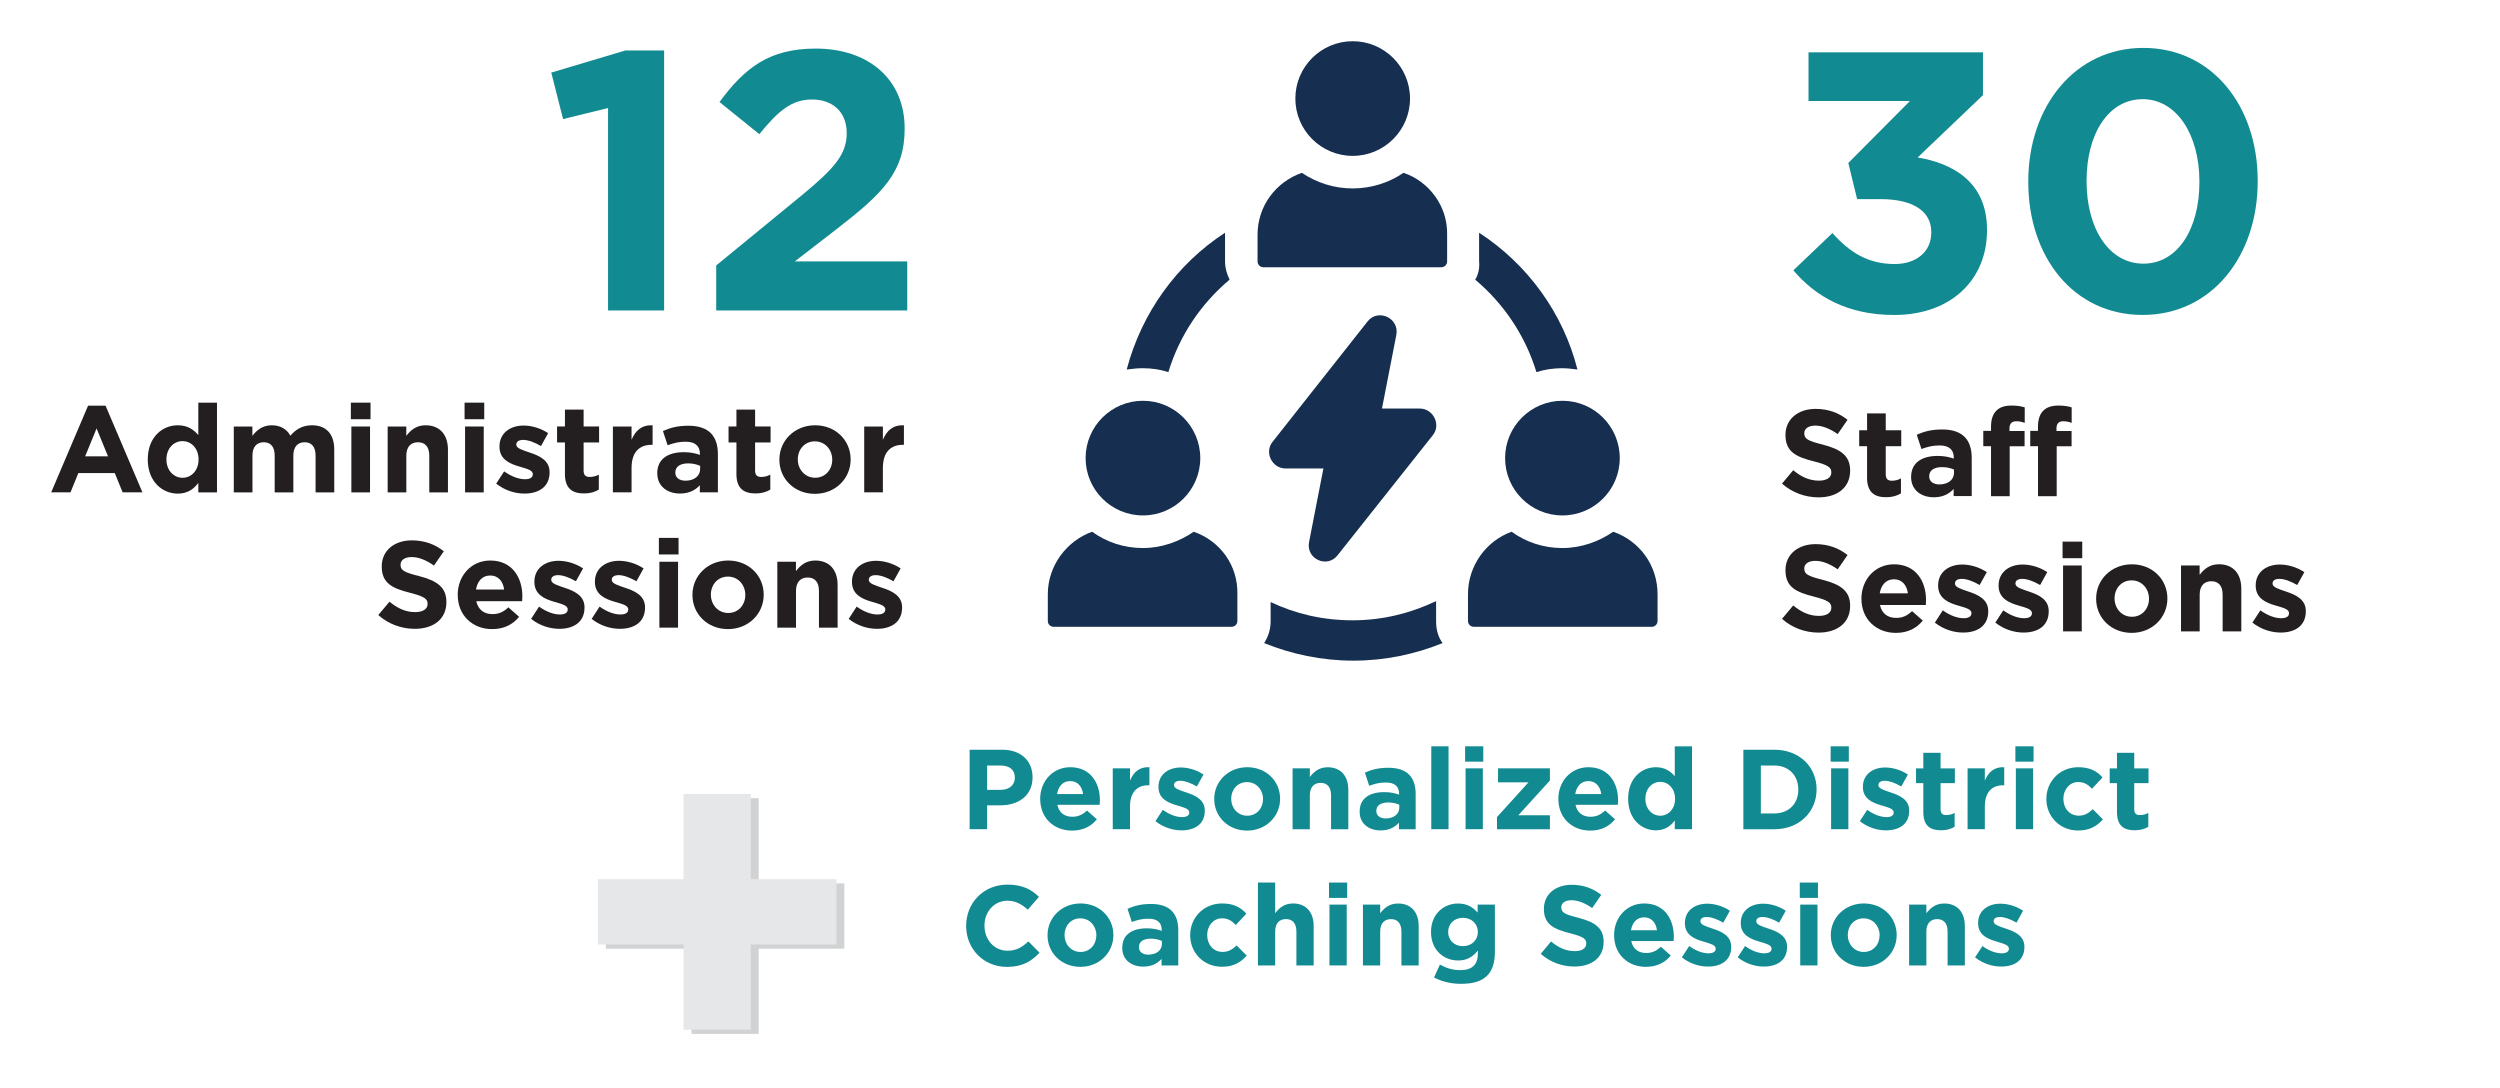 <?xml version="1.0" encoding="UTF-8"?><svg id="Layer_1" xmlns="http://www.w3.org/2000/svg" viewBox="0 0 549 239"><defs><style>.cls-1{fill:#e6e7e8;}.cls-2{fill:#d0d2d3;}.cls-3{fill:#128a91;}.cls-4{fill:#162e4f;}.cls-5{fill:#231f20;}</style></defs><path class="cls-3" d="m212.94,164.64h7.13c4.16,0,6.68,2.47,6.68,6.03v.05c0,4.04-3.14,6.13-7.06,6.13h-2.92v5.24h-3.84v-17.45Zm6.88,8.8c1.92,0,3.04-1.15,3.04-2.64v-.05c0-1.72-1.2-2.64-3.12-2.64h-2.97v5.34h3.04Z"/><path class="cls-3" d="m228.42,175.49v-.05c0-3.81,2.72-6.96,6.61-6.96,4.46,0,6.51,3.47,6.51,7.26,0,.3-.03.65-.05,1h-9.3c.37,1.72,1.57,2.62,3.27,2.62,1.27,0,2.19-.4,3.24-1.37l2.17,1.92c-1.25,1.55-3.04,2.49-5.46,2.49-4.01,0-6.98-2.82-6.98-6.91Zm9.42-1.12c-.22-1.7-1.22-2.84-2.82-2.84s-2.59,1.12-2.89,2.84h5.71Z"/><path class="cls-3" d="m244.36,168.73h3.79v2.69c.77-1.85,2.02-3.04,4.26-2.94v3.96h-.2c-2.52,0-4.06,1.52-4.06,4.71v4.94h-3.79v-13.36Z"/><path class="cls-3" d="m253.73,180.33l1.62-2.49c1.45,1.05,2.97,1.6,4.21,1.6,1.1,0,1.6-.4,1.6-1v-.05c0-.82-1.3-1.1-2.77-1.55-1.87-.55-3.99-1.42-3.99-4.01v-.05c0-2.72,2.19-4.24,4.89-4.24,1.7,0,3.54.57,4.99,1.55l-1.45,2.62c-1.32-.77-2.64-1.25-3.62-1.25s-1.4.4-1.4.92v.05c0,.75,1.27,1.1,2.72,1.6,1.87.62,4.04,1.52,4.04,3.96v.05c0,2.97-2.22,4.31-5.11,4.31-1.87,0-3.96-.62-5.73-2.02Z"/><path class="cls-3" d="m266.64,175.49v-.05c0-3.84,3.09-6.96,7.26-6.96s7.21,3.07,7.21,6.91v.05c0,3.84-3.09,6.96-7.25,6.96s-7.21-3.07-7.21-6.91Zm10.72,0v-.05c0-1.97-1.42-3.69-3.52-3.69s-3.47,1.67-3.47,3.64v.05c0,1.97,1.42,3.69,3.52,3.69s3.47-1.67,3.47-3.64Z"/><path class="cls-3" d="m283.85,168.73h3.79v1.9c.87-1.12,1.99-2.14,3.91-2.14,2.87,0,4.54,1.89,4.54,4.96v8.65h-3.79v-7.46c0-1.79-.85-2.72-2.29-2.72s-2.37.92-2.37,2.72v7.46h-3.79v-13.36Z"/><path class="cls-3" d="m298.58,178.26v-.05c0-2.92,2.22-4.26,5.39-4.26,1.35,0,2.32.22,3.27.55v-.22c0-1.57-.97-2.44-2.87-2.44-1.45,0-2.47.27-3.69.72l-.95-2.89c1.47-.65,2.92-1.07,5.19-1.07,2.07,0,3.57.55,4.51,1.5,1,1,1.45,2.47,1.45,4.26v7.75h-3.67v-1.45c-.92,1.02-2.19,1.7-4.04,1.7-2.52,0-4.59-1.45-4.59-4.09Zm8.7-.87v-.67c-.65-.3-1.5-.5-2.42-.5-1.62,0-2.62.65-2.62,1.84v.05c0,1.02.85,1.62,2.07,1.62,1.77,0,2.97-.97,2.97-2.34Z"/><path class="cls-3" d="m314.31,163.89h3.79v18.2h-3.79v-18.2Z"/><path class="cls-3" d="m321.74,163.89h3.99v3.37h-3.99v-3.37Zm.1,4.84h3.79v13.36h-3.79v-13.36Z"/><path class="cls-3" d="m328.74,179.43l6.91-7.63h-6.68v-3.07h11.39v2.67l-6.93,7.63h6.93v3.07h-11.62v-2.67Z"/><path class="cls-3" d="m342.21,175.49v-.05c0-3.81,2.72-6.96,6.61-6.96,4.46,0,6.51,3.47,6.51,7.26,0,.3-.03.65-.05,1h-9.3c.37,1.72,1.57,2.62,3.27,2.62,1.27,0,2.19-.4,3.24-1.37l2.17,1.92c-1.25,1.55-3.04,2.49-5.46,2.49-4.01,0-6.98-2.82-6.98-6.91Zm9.42-1.12c-.22-1.7-1.22-2.84-2.82-2.84s-2.59,1.12-2.89,2.84h5.71Z"/><path class="cls-3" d="m357.54,175.44v-.05c0-4.46,2.92-6.91,6.08-6.91,2.02,0,3.27.92,4.16,1.99v-6.58h3.79v18.2h-3.79v-1.92c-.92,1.25-2.19,2.17-4.16,2.17-3.12,0-6.08-2.44-6.08-6.91Zm10.3,0v-.05c0-2.22-1.47-3.69-3.24-3.69s-3.27,1.45-3.27,3.69v.05c0,2.22,1.5,3.69,3.27,3.69s3.24-1.47,3.24-3.69Z"/><path class="cls-3" d="m382.84,164.64h6.81c5.49,0,9.27,3.76,9.27,8.68v.05c0,4.91-3.79,8.73-9.27,8.73h-6.81v-17.45Zm6.81,13.99c3.14,0,5.26-2.12,5.26-5.21v-.05c0-3.09-2.12-5.26-5.26-5.26h-2.97v10.52h2.97Z"/><path class="cls-3" d="m402.01,163.89h3.99v3.37h-3.99v-3.37Zm.1,4.84h3.79v13.36h-3.79v-13.36Z"/><path class="cls-3" d="m408.42,180.33l1.62-2.49c1.45,1.05,2.97,1.6,4.21,1.6,1.1,0,1.6-.4,1.6-1v-.05c0-.82-1.3-1.1-2.77-1.55-1.87-.55-3.99-1.42-3.99-4.01v-.05c0-2.72,2.19-4.24,4.89-4.24,1.7,0,3.54.57,4.99,1.55l-1.45,2.62c-1.32-.77-2.64-1.25-3.62-1.25s-1.4.4-1.4.92v.05c0,.75,1.27,1.1,2.72,1.6,1.87.62,4.04,1.52,4.04,3.96v.05c0,2.97-2.22,4.31-5.11,4.31-1.87,0-3.96-.62-5.73-2.02Z"/><path class="cls-3" d="m422.36,178.31v-6.33h-1.6v-3.24h1.6v-3.42h3.79v3.42h3.14v3.24h-3.14v5.71c0,.87.37,1.3,1.22,1.3.7,0,1.32-.17,1.87-.47v3.04c-.8.47-1.72.77-2.99.77-2.32,0-3.89-.92-3.89-4.01Z"/><path class="cls-3" d="m432.08,168.73h3.79v2.69c.77-1.85,2.02-3.04,4.26-2.94v3.96h-.2c-2.52,0-4.06,1.52-4.06,4.71v4.94h-3.79v-13.36Z"/><path class="cls-3" d="m442.58,163.89h3.99v3.37h-3.99v-3.37Zm.1,4.84h3.79v13.36h-3.79v-13.36Z"/><path class="cls-3" d="m449.38,175.49v-.05c0-3.81,2.92-6.96,7.01-6.96,2.52,0,4.09.85,5.33,2.24l-2.32,2.49c-.85-.9-1.7-1.47-3.04-1.47-1.89,0-3.24,1.67-3.24,3.64v.05c0,2.04,1.32,3.69,3.39,3.69,1.27,0,2.14-.55,3.07-1.42l2.22,2.24c-1.3,1.42-2.79,2.44-5.46,2.44-4.01,0-6.96-3.09-6.96-6.91Z"/><path class="cls-3" d="m464.89,178.31v-6.33h-1.6v-3.24h1.6v-3.42h3.79v3.42h3.14v3.24h-3.14v5.71c0,.87.37,1.3,1.22,1.3.7,0,1.32-.17,1.87-.47v3.04c-.8.47-1.72.77-2.99.77-2.32,0-3.89-.92-3.89-4.01Z"/><path class="cls-3" d="m212.17,203.34v-.05c0-4.96,3.74-9.03,9.1-9.03,3.29,0,5.26,1.1,6.88,2.69l-2.44,2.82c-1.35-1.22-2.72-1.97-4.46-1.97-2.94,0-5.06,2.44-5.06,5.44v.05c0,2.99,2.07,5.49,5.06,5.49,2,0,3.22-.8,4.59-2.04l2.44,2.47c-1.79,1.92-3.79,3.12-7.16,3.12-5.14,0-8.95-3.96-8.95-8.98Z"/><path class="cls-3" d="m230.04,205.41v-.05c0-3.84,3.09-6.96,7.25-6.96s7.21,3.07,7.21,6.91v.05c0,3.84-3.09,6.96-7.25,6.96s-7.21-3.07-7.21-6.91Zm10.72,0v-.05c0-1.97-1.42-3.69-3.52-3.69s-3.47,1.67-3.47,3.64v.05c0,1.97,1.42,3.69,3.52,3.69s3.47-1.67,3.47-3.64Z"/><path class="cls-3" d="m246.45,208.17v-.05c0-2.92,2.22-4.26,5.39-4.26,1.35,0,2.32.22,3.27.55v-.22c0-1.57-.97-2.44-2.87-2.44-1.45,0-2.47.27-3.69.72l-.95-2.89c1.47-.65,2.92-1.07,5.19-1.07,2.07,0,3.57.55,4.51,1.5,1,1,1.45,2.47,1.45,4.26v7.75h-3.67v-1.45c-.92,1.02-2.19,1.7-4.04,1.7-2.52,0-4.59-1.45-4.59-4.09Zm8.7-.87v-.67c-.65-.3-1.5-.5-2.42-.5-1.62,0-2.62.65-2.62,1.84v.05c0,1.02.85,1.62,2.07,1.62,1.77,0,2.97-.97,2.97-2.34Z"/><path class="cls-3" d="m261.36,205.41v-.05c0-3.81,2.92-6.96,7.01-6.96,2.52,0,4.09.85,5.33,2.24l-2.32,2.49c-.85-.9-1.7-1.47-3.04-1.47-1.89,0-3.24,1.67-3.24,3.64v.05c0,2.04,1.32,3.69,3.39,3.69,1.27,0,2.14-.55,3.07-1.42l2.22,2.24c-1.3,1.42-2.79,2.44-5.46,2.44-4.01,0-6.96-3.09-6.96-6.91Z"/><path class="cls-3" d="m276.24,193.81h3.79v6.73c.87-1.12,1.99-2.14,3.91-2.14,2.87,0,4.54,1.89,4.54,4.96v8.65h-3.79v-7.46c0-1.79-.85-2.72-2.29-2.72s-2.37.92-2.37,2.72v7.46h-3.79v-18.2Z"/><path class="cls-3" d="m291.85,193.81h3.99v3.37h-3.99v-3.37Zm.1,4.84h3.79v13.36h-3.79v-13.36Z"/><path class="cls-3" d="m299.3,198.65h3.79v1.9c.87-1.12,1.99-2.14,3.91-2.14,2.87,0,4.54,1.89,4.54,4.96v8.65h-3.79v-7.46c0-1.79-.85-2.72-2.29-2.72s-2.37.92-2.37,2.72v7.46h-3.79v-13.36Z"/><path class="cls-3" d="m314.91,214.66l1.3-2.84c1.37.77,2.74,1.22,4.51,1.22,2.59,0,3.82-1.25,3.82-3.64v-.65c-1.12,1.35-2.34,2.17-4.36,2.17-3.12,0-5.93-2.27-5.93-6.23v-.05c0-3.99,2.87-6.23,5.93-6.23,2.07,0,3.29.87,4.31,1.99v-1.75h3.79v10.35c0,2.39-.57,4.14-1.7,5.26-1.25,1.25-3.17,1.79-5.76,1.79-2.17,0-4.21-.5-5.91-1.4Zm9.62-9.97v-.05c0-1.82-1.42-3.09-3.27-3.09s-3.24,1.27-3.24,3.09v.05c0,1.84,1.4,3.09,3.24,3.09s3.27-1.27,3.27-3.09Z"/><path class="cls-3" d="m338.34,209.47l2.27-2.72c1.57,1.3,3.22,2.12,5.21,2.12,1.57,0,2.52-.62,2.52-1.65v-.05c0-.97-.6-1.47-3.52-2.22-3.52-.9-5.78-1.87-5.78-5.34v-.05c0-3.17,2.54-5.26,6.11-5.26,2.54,0,4.71.8,6.48,2.22l-1.99,2.89c-1.55-1.07-3.07-1.72-4.54-1.72s-2.24.67-2.24,1.52v.05c0,1.15.75,1.52,3.76,2.29,3.54.92,5.54,2.19,5.54,5.24v.05c0,3.47-2.64,5.41-6.41,5.41-2.64,0-5.31-.92-7.41-2.79Z"/><path class="cls-3" d="m354.45,205.41v-.05c0-3.81,2.72-6.96,6.61-6.96,4.46,0,6.51,3.47,6.51,7.26,0,.3-.03.65-.05,1h-9.3c.37,1.72,1.57,2.62,3.27,2.62,1.27,0,2.19-.4,3.24-1.37l2.17,1.92c-1.25,1.55-3.04,2.49-5.46,2.49-4.01,0-6.98-2.82-6.98-6.91Zm9.42-1.12c-.22-1.7-1.22-2.84-2.82-2.84s-2.59,1.12-2.89,2.84h5.71Z"/><path class="cls-3" d="m369.33,210.24l1.62-2.49c1.45,1.05,2.97,1.6,4.21,1.6,1.1,0,1.6-.4,1.6-1v-.05c0-.82-1.3-1.1-2.77-1.55-1.87-.55-3.99-1.42-3.99-4.01v-.05c0-2.72,2.19-4.24,4.89-4.24,1.7,0,3.54.57,4.99,1.55l-1.45,2.62c-1.32-.77-2.64-1.25-3.62-1.25s-1.4.4-1.4.92v.05c0,.75,1.27,1.1,2.72,1.6,1.87.62,4.04,1.52,4.04,3.96v.05c0,2.97-2.22,4.31-5.11,4.31-1.87,0-3.96-.62-5.73-2.02Z"/><path class="cls-3" d="m381.6,210.24l1.62-2.49c1.45,1.05,2.97,1.6,4.21,1.6,1.1,0,1.6-.4,1.6-1v-.05c0-.82-1.3-1.1-2.77-1.55-1.87-.55-3.99-1.42-3.99-4.01v-.05c0-2.72,2.19-4.24,4.89-4.24,1.7,0,3.54.57,4.99,1.55l-1.45,2.62c-1.32-.77-2.64-1.25-3.62-1.25s-1.4.4-1.4.92v.05c0,.75,1.27,1.1,2.72,1.6,1.87.62,4.04,1.52,4.04,3.96v.05c0,2.97-2.22,4.31-5.11,4.31-1.87,0-3.96-.62-5.73-2.02Z"/><path class="cls-3" d="m395.23,193.81h3.99v3.37h-3.99v-3.37Zm.1,4.84h3.79v13.36h-3.79v-13.36Z"/><path class="cls-3" d="m402.04,205.41v-.05c0-3.84,3.09-6.96,7.26-6.96s7.21,3.07,7.21,6.91v.05c0,3.84-3.09,6.96-7.25,6.96s-7.21-3.07-7.21-6.91Zm10.72,0v-.05c0-1.97-1.42-3.69-3.52-3.69s-3.47,1.67-3.47,3.64v.05c0,1.97,1.42,3.69,3.52,3.69s3.47-1.67,3.47-3.64Z"/><path class="cls-3" d="m419.24,198.65h3.79v1.9c.87-1.12,1.99-2.14,3.91-2.14,2.87,0,4.54,1.89,4.54,4.96v8.65h-3.79v-7.46c0-1.79-.85-2.72-2.29-2.72s-2.37.92-2.37,2.72v7.46h-3.79v-13.36Z"/><path class="cls-3" d="m433.72,210.24l1.62-2.49c1.45,1.05,2.97,1.6,4.21,1.6,1.1,0,1.6-.4,1.6-1v-.05c0-.82-1.3-1.1-2.77-1.55-1.87-.55-3.99-1.42-3.99-4.01v-.05c0-2.72,2.19-4.24,4.89-4.24,1.7,0,3.54.57,4.99,1.55l-1.45,2.62c-1.32-.77-2.64-1.25-3.62-1.25s-1.4.4-1.4.92v.05c0,.75,1.27,1.1,2.72,1.6,1.87.62,4.04,1.52,4.04,3.96v.05c0,2.97-2.22,4.31-5.11,4.31-1.87,0-3.96-.62-5.73-2.02Z"/><path class="cls-3" d="m133.53,23.72l-9.88,2.43-2.59-10.21,16.28-4.86h8.5v57.1h-12.31V23.72Z"/><path class="cls-3" d="m157.27,58.3l18.87-15.47c7.05-5.83,9.8-8.91,9.8-13.61s-3.16-7.37-7.61-7.37-7.37,2.43-11.58,7.61l-8.75-7.05c5.59-7.61,11.02-11.74,21.14-11.74,11.74,0,19.52,6.88,19.52,17.5v.16c0,9.48-4.86,14.17-14.9,21.95l-9.23,7.13h24.7v10.77h-41.95v-9.88Z"/><path class="cls-3" d="m393.82,59.36l8.58-8.18c3.89,4.37,7.94,6.8,13.69,6.8,4.7,0,8.02-2.67,8.02-6.88v-.16c0-4.62-4.13-7.21-11.1-7.21h-5.18l-1.94-7.94,13.53-13.61h-22.27v-10.69h38.31v9.4l-14.34,13.69c7.69,1.3,15.23,5.35,15.23,15.88v.16c0,10.69-7.78,18.55-20.41,18.55-10.21,0-17.25-4.05-22.11-9.8Z"/><path class="cls-3" d="m445.41,40v-.16c0-16.44,10.21-29.32,25.27-29.32s25.11,12.72,25.11,29.16v.16c0,16.44-10.12,29.32-25.27,29.32s-25.11-12.72-25.11-29.16Zm37.58,0v-.16c0-10.29-5.02-18.06-12.47-18.06s-12.31,7.53-12.31,17.9v.16c0,10.37,4.94,18.06,12.47,18.06s12.31-7.61,12.31-17.9Z"/><path class="cls-5" d="m19.35,89.09h3.83l8.1,19.03h-4.35l-1.73-4.24h-7.99l-1.73,4.24h-4.24l8.1-19.03Zm4.37,11.12l-2.51-6.13-2.51,6.13h5.02Z"/><path class="cls-5" d="m32.45,100.92v-.05c0-4.83,3.16-7.48,6.59-7.48,2.19,0,3.54,1,4.51,2.16v-7.13h4.1v19.71h-4.1v-2.08c-1,1.35-2.38,2.35-4.51,2.35-3.37,0-6.59-2.64-6.59-7.48Zm11.15,0v-.05c0-2.4-1.59-4-3.51-4s-3.54,1.57-3.54,4v.05c0,2.4,1.62,4,3.54,4s3.51-1.59,3.51-4Z"/><path class="cls-5" d="m51.32,93.66h4.1v2.05c.94-1.21,2.19-2.32,4.26-2.32,1.89,0,3.32.84,4.08,2.29,1.27-1.49,2.78-2.29,4.75-2.29,3.05,0,4.89,1.84,4.89,5.32v9.42h-4.1v-8.07c0-1.94-.86-2.94-2.4-2.94s-2.48,1-2.48,2.94v8.07h-4.1v-8.07c0-1.94-.86-2.94-2.4-2.94s-2.48,1-2.48,2.94v8.07h-4.1v-14.47Z"/><path class="cls-5" d="m77.05,88.42h4.32v3.64h-4.32v-3.64Zm.11,5.24h4.1v14.47h-4.1v-14.47Z"/><path class="cls-5" d="m85.12,93.66h4.1v2.05c.94-1.21,2.16-2.32,4.24-2.32,3.1,0,4.91,2.05,4.91,5.37v9.37h-4.1v-8.07c0-1.94-.92-2.94-2.48-2.94s-2.56,1-2.56,2.94v8.07h-4.1v-14.47Z"/><path class="cls-5" d="m102.02,88.42h4.32v3.64h-4.32v-3.64Zm.11,5.24h4.1v14.47h-4.1v-14.47Z"/><path class="cls-5" d="m108.96,106.21l1.75-2.7c1.57,1.13,3.21,1.73,4.56,1.73,1.19,0,1.73-.43,1.73-1.08v-.05c0-.89-1.4-1.19-3-1.67-2.02-.59-4.32-1.54-4.32-4.35v-.05c0-2.94,2.38-4.59,5.29-4.59,1.84,0,3.83.62,5.4,1.67l-1.57,2.83c-1.43-.84-2.86-1.35-3.91-1.35-1,0-1.51.43-1.51,1v.05c0,.81,1.38,1.19,2.94,1.73,2.02.67,4.37,1.65,4.37,4.29v.05c0,3.21-2.4,4.67-5.53,4.67-2.02,0-4.29-.67-6.21-2.19Z"/><path class="cls-5" d="m124.06,104.02v-6.86h-1.73v-3.51h1.73v-3.7h4.1v3.7h3.4v3.51h-3.4v6.18c0,.94.4,1.4,1.32,1.4.76,0,1.43-.19,2.02-.51v3.29c-.86.51-1.86.84-3.24.84-2.51,0-4.21-1-4.21-4.35Z"/><path class="cls-5" d="m134.59,93.66h4.1v2.92c.84-2,2.19-3.29,4.62-3.19v4.29h-.22c-2.73,0-4.4,1.65-4.4,5.1v5.34h-4.1v-14.47Z"/><path class="cls-5" d="m144.33,103.97v-.05c0-3.16,2.4-4.62,5.83-4.62,1.46,0,2.51.24,3.54.59v-.24c0-1.7-1.05-2.65-3.1-2.65-1.57,0-2.67.3-3.99.78l-1.03-3.13c1.59-.7,3.16-1.16,5.61-1.16,2.24,0,3.86.59,4.89,1.62,1.08,1.08,1.57,2.67,1.57,4.62v8.39h-3.97v-1.57c-1,1.11-2.38,1.83-4.37,1.83-2.73,0-4.97-1.57-4.97-4.43Zm9.42-.94v-.73c-.7-.32-1.62-.54-2.62-.54-1.75,0-2.83.7-2.83,2v.05c0,1.11.92,1.75,2.24,1.75,1.92,0,3.21-1.05,3.21-2.54Z"/><path class="cls-5" d="m161.72,104.02v-6.86h-1.73v-3.51h1.73v-3.7h4.1v3.7h3.4v3.51h-3.4v6.18c0,.94.4,1.4,1.32,1.4.76,0,1.43-.19,2.02-.51v3.29c-.86.51-1.86.84-3.24.84-2.51,0-4.21-1-4.21-4.35Z"/><path class="cls-5" d="m171.15,100.97v-.05c0-4.16,3.35-7.53,7.85-7.53s7.8,3.32,7.8,7.48v.05c0,4.16-3.35,7.53-7.85,7.53s-7.8-3.32-7.8-7.48Zm11.61,0v-.05c0-2.13-1.54-4-3.81-4s-3.75,1.81-3.75,3.94v.05c0,2.13,1.54,4,3.81,4s3.75-1.81,3.75-3.94Z"/><path class="cls-5" d="m189.78,93.66h4.1v2.92c.84-2,2.19-3.29,4.62-3.19v4.29h-.22c-2.73,0-4.4,1.65-4.4,5.1v5.34h-4.1v-14.47Z"/><path class="cls-5" d="m83.07,135.07l2.46-2.94c1.7,1.4,3.48,2.29,5.64,2.29,1.7,0,2.73-.67,2.73-1.78v-.05c0-1.05-.65-1.59-3.81-2.4-3.81-.97-6.26-2.02-6.26-5.78v-.05c0-3.43,2.75-5.7,6.61-5.7,2.75,0,5.1.86,7.02,2.4l-2.16,3.13c-1.67-1.16-3.32-1.86-4.91-1.86s-2.43.73-2.43,1.65v.05c0,1.24.81,1.65,4.08,2.48,3.83,1,5.99,2.38,5.99,5.67v.05c0,3.75-2.86,5.86-6.94,5.86-2.86,0-5.75-1-8.02-3.02Z"/><path class="cls-5" d="m100.51,130.67v-.05c0-4.13,2.94-7.53,7.15-7.53,4.83,0,7.05,3.75,7.05,7.86,0,.32-.03.7-.05,1.08h-10.07c.41,1.86,1.7,2.83,3.54,2.83,1.38,0,2.38-.43,3.51-1.49l2.35,2.08c-1.35,1.67-3.29,2.7-5.91,2.7-4.35,0-7.56-3.05-7.56-7.48Zm10.2-1.21c-.24-1.83-1.32-3.08-3.05-3.08s-2.81,1.21-3.13,3.08h6.18Z"/><path class="cls-5" d="m116.63,135.91l1.75-2.7c1.57,1.13,3.21,1.73,4.56,1.73,1.19,0,1.73-.43,1.73-1.08v-.05c0-.89-1.4-1.19-3-1.67-2.02-.59-4.32-1.54-4.32-4.35v-.05c0-2.94,2.38-4.59,5.29-4.59,1.84,0,3.83.62,5.4,1.67l-1.57,2.83c-1.43-.84-2.86-1.35-3.91-1.35-1,0-1.51.43-1.51,1v.05c0,.81,1.38,1.19,2.94,1.73,2.02.67,4.37,1.65,4.37,4.29v.05c0,3.21-2.4,4.67-5.53,4.67-2.02,0-4.29-.67-6.21-2.19Z"/><path class="cls-5" d="m129.92,135.91l1.75-2.7c1.57,1.13,3.21,1.73,4.56,1.73,1.19,0,1.73-.43,1.73-1.08v-.05c0-.89-1.4-1.19-3-1.67-2.02-.59-4.32-1.54-4.32-4.35v-.05c0-2.94,2.38-4.59,5.29-4.59,1.84,0,3.83.62,5.4,1.67l-1.57,2.83c-1.43-.84-2.86-1.35-3.91-1.35-1,0-1.51.43-1.51,1v.05c0,.81,1.38,1.19,2.94,1.73,2.02.67,4.37,1.65,4.37,4.29v.05c0,3.21-2.4,4.67-5.53,4.67-2.02,0-4.29-.67-6.21-2.19Z"/><path class="cls-5" d="m144.69,118.12h4.32v3.64h-4.32v-3.64Zm.11,5.24h4.1v14.47h-4.1v-14.47Z"/><path class="cls-5" d="m152.06,130.67v-.05c0-4.16,3.35-7.53,7.85-7.53s7.8,3.32,7.8,7.48v.05c0,4.16-3.35,7.53-7.85,7.53s-7.8-3.32-7.8-7.48Zm11.61,0v-.05c0-2.13-1.54-4-3.81-4s-3.75,1.81-3.75,3.94v.05c0,2.13,1.54,4,3.81,4s3.75-1.81,3.75-3.94Z"/><path class="cls-5" d="m170.69,123.36h4.1v2.05c.94-1.21,2.16-2.32,4.24-2.32,3.1,0,4.91,2.05,4.91,5.37v9.37h-4.1v-8.07c0-1.94-.92-2.94-2.48-2.94s-2.56,1-2.56,2.94v8.07h-4.1v-14.47Z"/><path class="cls-5" d="m186.37,135.91l1.75-2.7c1.57,1.13,3.21,1.73,4.56,1.73,1.19,0,1.73-.43,1.73-1.08v-.05c0-.89-1.4-1.19-3-1.67-2.02-.59-4.32-1.54-4.32-4.35v-.05c0-2.94,2.38-4.59,5.29-4.59,1.84,0,3.83.62,5.4,1.67l-1.57,2.83c-1.43-.84-2.86-1.35-3.91-1.35-1,0-1.51.43-1.51,1v.05c0,.81,1.38,1.19,2.94,1.73,2.02.67,4.37,1.65,4.37,4.29v.05c0,3.21-2.4,4.67-5.53,4.67-2.02,0-4.29-.67-6.21-2.19Z"/><path class="cls-5" d="m391.33,106.2l2.46-2.94c1.7,1.4,3.48,2.29,5.64,2.29,1.7,0,2.73-.67,2.73-1.78v-.05c0-1.05-.65-1.59-3.81-2.4-3.81-.97-6.26-2.02-6.26-5.78v-.05c0-3.43,2.75-5.7,6.61-5.7,2.75,0,5.1.86,7.02,2.4l-2.16,3.13c-1.67-1.16-3.32-1.86-4.91-1.86s-2.43.73-2.43,1.65v.05c0,1.24.81,1.65,4.08,2.48,3.83,1,5.99,2.38,5.99,5.67v.05c0,3.75-2.86,5.86-6.94,5.86-2.86,0-5.75-1-8.02-3.02Z"/><path class="cls-5" d="m410.01,104.85v-6.86h-1.73v-3.51h1.73v-3.7h4.1v3.7h3.4v3.51h-3.4v6.18c0,.94.41,1.4,1.32,1.4.76,0,1.43-.19,2.02-.51v3.29c-.86.51-1.86.84-3.24.84-2.51,0-4.21-1-4.21-4.35Z"/><path class="cls-5" d="m419.68,104.79v-.05c0-3.16,2.4-4.62,5.83-4.62,1.46,0,2.51.24,3.54.59v-.24c0-1.7-1.05-2.65-3.1-2.65-1.57,0-2.67.3-4,.78l-1.03-3.13c1.59-.7,3.16-1.16,5.61-1.16,2.24,0,3.86.59,4.89,1.62,1.08,1.08,1.57,2.67,1.57,4.62v8.39h-3.97v-1.57c-1,1.11-2.38,1.83-4.37,1.83-2.73,0-4.97-1.57-4.97-4.43Zm9.42-.94v-.73c-.7-.32-1.62-.54-2.62-.54-1.75,0-2.83.7-2.83,2v.05c0,1.11.92,1.75,2.24,1.75,1.92,0,3.21-1.05,3.21-2.54Z"/><path class="cls-5" d="m437.23,97.99h-1.7v-3.37h1.7v-.92c0-1.59.41-2.75,1.16-3.51s1.86-1.13,3.32-1.13c1.29,0,2.16.16,2.92.4v3.4c-.59-.22-1.16-.35-1.86-.35-.95,0-1.49.49-1.49,1.57v.57h3.32v3.35h-3.27v10.96h-4.1v-10.96Zm10.31,0h-1.7v-3.37h1.7v-.92c0-1.59.41-2.75,1.16-3.51.76-.76,1.86-1.13,3.32-1.13,1.3,0,2.16.16,2.92.4v3.4c-.59-.22-1.16-.35-1.86-.35-.94,0-1.48.49-1.48,1.57v.57h3.32v3.35h-3.27v10.96h-4.1v-10.96Z"/><path class="cls-5" d="m391.33,135.9l2.46-2.94c1.7,1.4,3.48,2.29,5.64,2.29,1.7,0,2.73-.67,2.73-1.78v-.05c0-1.05-.65-1.59-3.81-2.4-3.81-.97-6.26-2.02-6.26-5.78v-.05c0-3.43,2.75-5.7,6.61-5.7,2.75,0,5.1.86,7.02,2.4l-2.16,3.13c-1.67-1.16-3.32-1.86-4.91-1.86s-2.43.73-2.43,1.65v.05c0,1.24.81,1.65,4.08,2.48,3.83,1,5.99,2.38,5.99,5.67v.05c0,3.75-2.86,5.86-6.94,5.86-2.86,0-5.75-1-8.02-3.02Z"/><path class="cls-5" d="m408.77,131.5v-.05c0-4.13,2.94-7.53,7.15-7.53,4.83,0,7.04,3.75,7.04,7.86,0,.32-.03.7-.05,1.08h-10.07c.4,1.86,1.7,2.83,3.54,2.83,1.38,0,2.38-.43,3.51-1.49l2.35,2.08c-1.35,1.67-3.29,2.7-5.91,2.7-4.35,0-7.56-3.05-7.56-7.48Zm10.2-1.21c-.24-1.83-1.32-3.08-3.05-3.08s-2.81,1.21-3.13,3.08h6.18Z"/><path class="cls-5" d="m424.89,136.73l1.75-2.7c1.57,1.13,3.21,1.73,4.56,1.73,1.19,0,1.73-.43,1.73-1.08v-.05c0-.89-1.4-1.19-3-1.67-2.02-.59-4.32-1.54-4.32-4.35v-.05c0-2.94,2.38-4.59,5.29-4.59,1.83,0,3.83.62,5.4,1.67l-1.57,2.83c-1.43-.84-2.86-1.35-3.91-1.35s-1.51.43-1.51,1v.05c0,.81,1.38,1.19,2.94,1.73,2.02.67,4.37,1.65,4.37,4.29v.05c0,3.21-2.4,4.67-5.53,4.67-2.02,0-4.29-.67-6.21-2.19Z"/><path class="cls-5" d="m438.17,136.73l1.75-2.7c1.57,1.13,3.21,1.73,4.56,1.73,1.19,0,1.73-.43,1.73-1.08v-.05c0-.89-1.4-1.19-3-1.67-2.02-.59-4.32-1.54-4.32-4.35v-.05c0-2.94,2.38-4.59,5.29-4.59,1.83,0,3.83.62,5.4,1.67l-1.57,2.83c-1.43-.84-2.86-1.35-3.91-1.35s-1.51.43-1.51,1v.05c0,.81,1.38,1.19,2.94,1.73,2.02.67,4.37,1.65,4.37,4.29v.05c0,3.21-2.4,4.67-5.53,4.67-2.02,0-4.29-.67-6.21-2.19Z"/><path class="cls-5" d="m452.94,118.94h4.32v3.64h-4.32v-3.64Zm.11,5.24h4.1v14.47h-4.1v-14.47Z"/><path class="cls-5" d="m460.31,131.5v-.05c0-4.16,3.35-7.53,7.85-7.53s7.8,3.32,7.8,7.48v.05c0,4.16-3.35,7.53-7.85,7.53s-7.8-3.32-7.8-7.48Zm11.61,0v-.05c0-2.13-1.54-4-3.81-4s-3.75,1.81-3.75,3.94v.05c0,2.13,1.54,4,3.81,4s3.75-1.81,3.75-3.94Z"/><path class="cls-5" d="m478.94,124.18h4.1v2.05c.94-1.21,2.16-2.32,4.24-2.32,3.1,0,4.91,2.05,4.91,5.37v9.37h-4.1v-8.07c0-1.94-.92-2.94-2.48-2.94s-2.56,1-2.56,2.94v8.07h-4.1v-14.47Z"/><path class="cls-5" d="m494.63,136.73l1.75-2.7c1.57,1.13,3.21,1.73,4.56,1.73,1.19,0,1.73-.43,1.73-1.08v-.05c0-.89-1.4-1.19-3-1.67-2.02-.59-4.32-1.54-4.32-4.35v-.05c0-2.94,2.38-4.59,5.29-4.59,1.83,0,3.83.62,5.4,1.67l-1.57,2.83c-1.43-.84-2.86-1.35-3.91-1.35s-1.51.43-1.51,1v.05c0,.81,1.38,1.19,2.94,1.73,2.02.67,4.37,1.65,4.37,4.29v.05c0,3.21-2.4,4.67-5.53,4.67-2.02,0-4.29-.67-6.21-2.19Z"/><path class="cls-4" d="m315.22,132.07c-5.44,2.58-11.59,4.15-18.17,4.15s-12.59-1.43-18.02-4.01v4.29c0,1.72-.57,3.43-1.43,4.72,6.01,2.43,12.59,3.86,19.6,3.86s13.59-1.43,19.6-3.86c-1-1.29-1.43-3-1.43-4.72v-4.43s-.14,0-.14,0Z"/><path class="cls-4" d="m323.95,61.41c6.29,5.29,11.01,12.3,13.45,20.31,1.72-.57,3.72-.86,5.58-.86,1.14,0,2.29.14,3.43.29-3.15-12.44-11.01-23.17-21.6-30.04v6.29c.14,1.43-.14,2.86-.86,4.01h0Z"/><path class="cls-4" d="m256.57,81.72c2.43-8.01,7.15-15.02,13.45-20.31-.57-1.14-1-2.57-1-4.01v-6.29c-10.59,6.87-18.31,17.59-21.6,30.04,1.14-.14,2.29-.29,3.43-.29,2.15,0,4,.29,5.72.86h0Z"/><path class="cls-4" d="m309.64,21.64c0,6.95-5.64,12.59-12.59,12.59s-12.59-5.64-12.59-12.59,5.64-12.59,12.59-12.59,12.59,5.64,12.59,12.59"/><path class="cls-4" d="m308.21,37.95c-3.15,2.15-7.01,3.43-11.16,3.43s-8.01-1.29-11.16-3.43c-5.72,2-9.73,7.3-9.73,13.59v5.86c0,.72.57,1.29,1.29,1.29h39.05c.72,0,1.29-.57,1.29-1.29v-5.86c.14-6.29-4.01-11.73-9.58-13.59h0Z"/><path class="cls-4" d="m262.15,116.77c-3.15,2.15-7.01,3.58-11.16,3.58s-8.01-1.29-11.16-3.58c-5.58,2-9.73,7.44-9.73,13.73v5.86c0,.72.57,1.29,1.29,1.29h39.05c.72,0,1.29-.57,1.29-1.29v-5.86c.14-6.44-3.86-11.73-9.58-13.73h0Z"/><path class="cls-4" d="m263.58,100.6c0,6.95-5.64,12.59-12.59,12.59s-12.59-5.64-12.59-12.59,5.64-12.59,12.59-12.59,12.59,5.64,12.59,12.59"/><path class="cls-4" d="m354.27,116.77c-3.15,2.15-7.01,3.58-11.16,3.58s-8.01-1.29-11.16-3.58c-5.58,2-9.58,7.44-9.58,13.73v5.86c0,.72.57,1.29,1.29,1.29h39.05c.72,0,1.29-.57,1.29-1.29v-5.86c0-6.44-4.01-11.73-9.73-13.73h0Z"/><path class="cls-4" d="m355.7,100.6c0,6.95-5.64,12.59-12.59,12.59s-12.59-5.64-12.59-12.59,5.64-12.59,12.59-12.59,12.59,5.64,12.59,12.59"/><path class="cls-4" d="m300.34,70.56l-20.88,26.46c-1.86,2.29-.14,5.86,2.86,5.86h8.3l-3.15,16.16c-.72,3.72,4.01,5.86,6.29,2.86l20.88-26.32c1.86-2.29.14-5.86-2.86-5.86h-8.3l3.15-16.16c.72-3.72-4-5.86-6.29-3h0Z"/><path class="cls-2" d="m151.85,208.33h-18.81v-14.34h18.81v-18.71h14.76v18.71h18.81v14.34h-18.81v18.71h-14.76v-18.71Z"/><path class="cls-1" d="m150.11,207.41h-18.81v-14.34h18.81v-18.71h14.76v18.71h18.81v14.34h-18.81v18.71h-14.76v-18.71Z"/></svg>